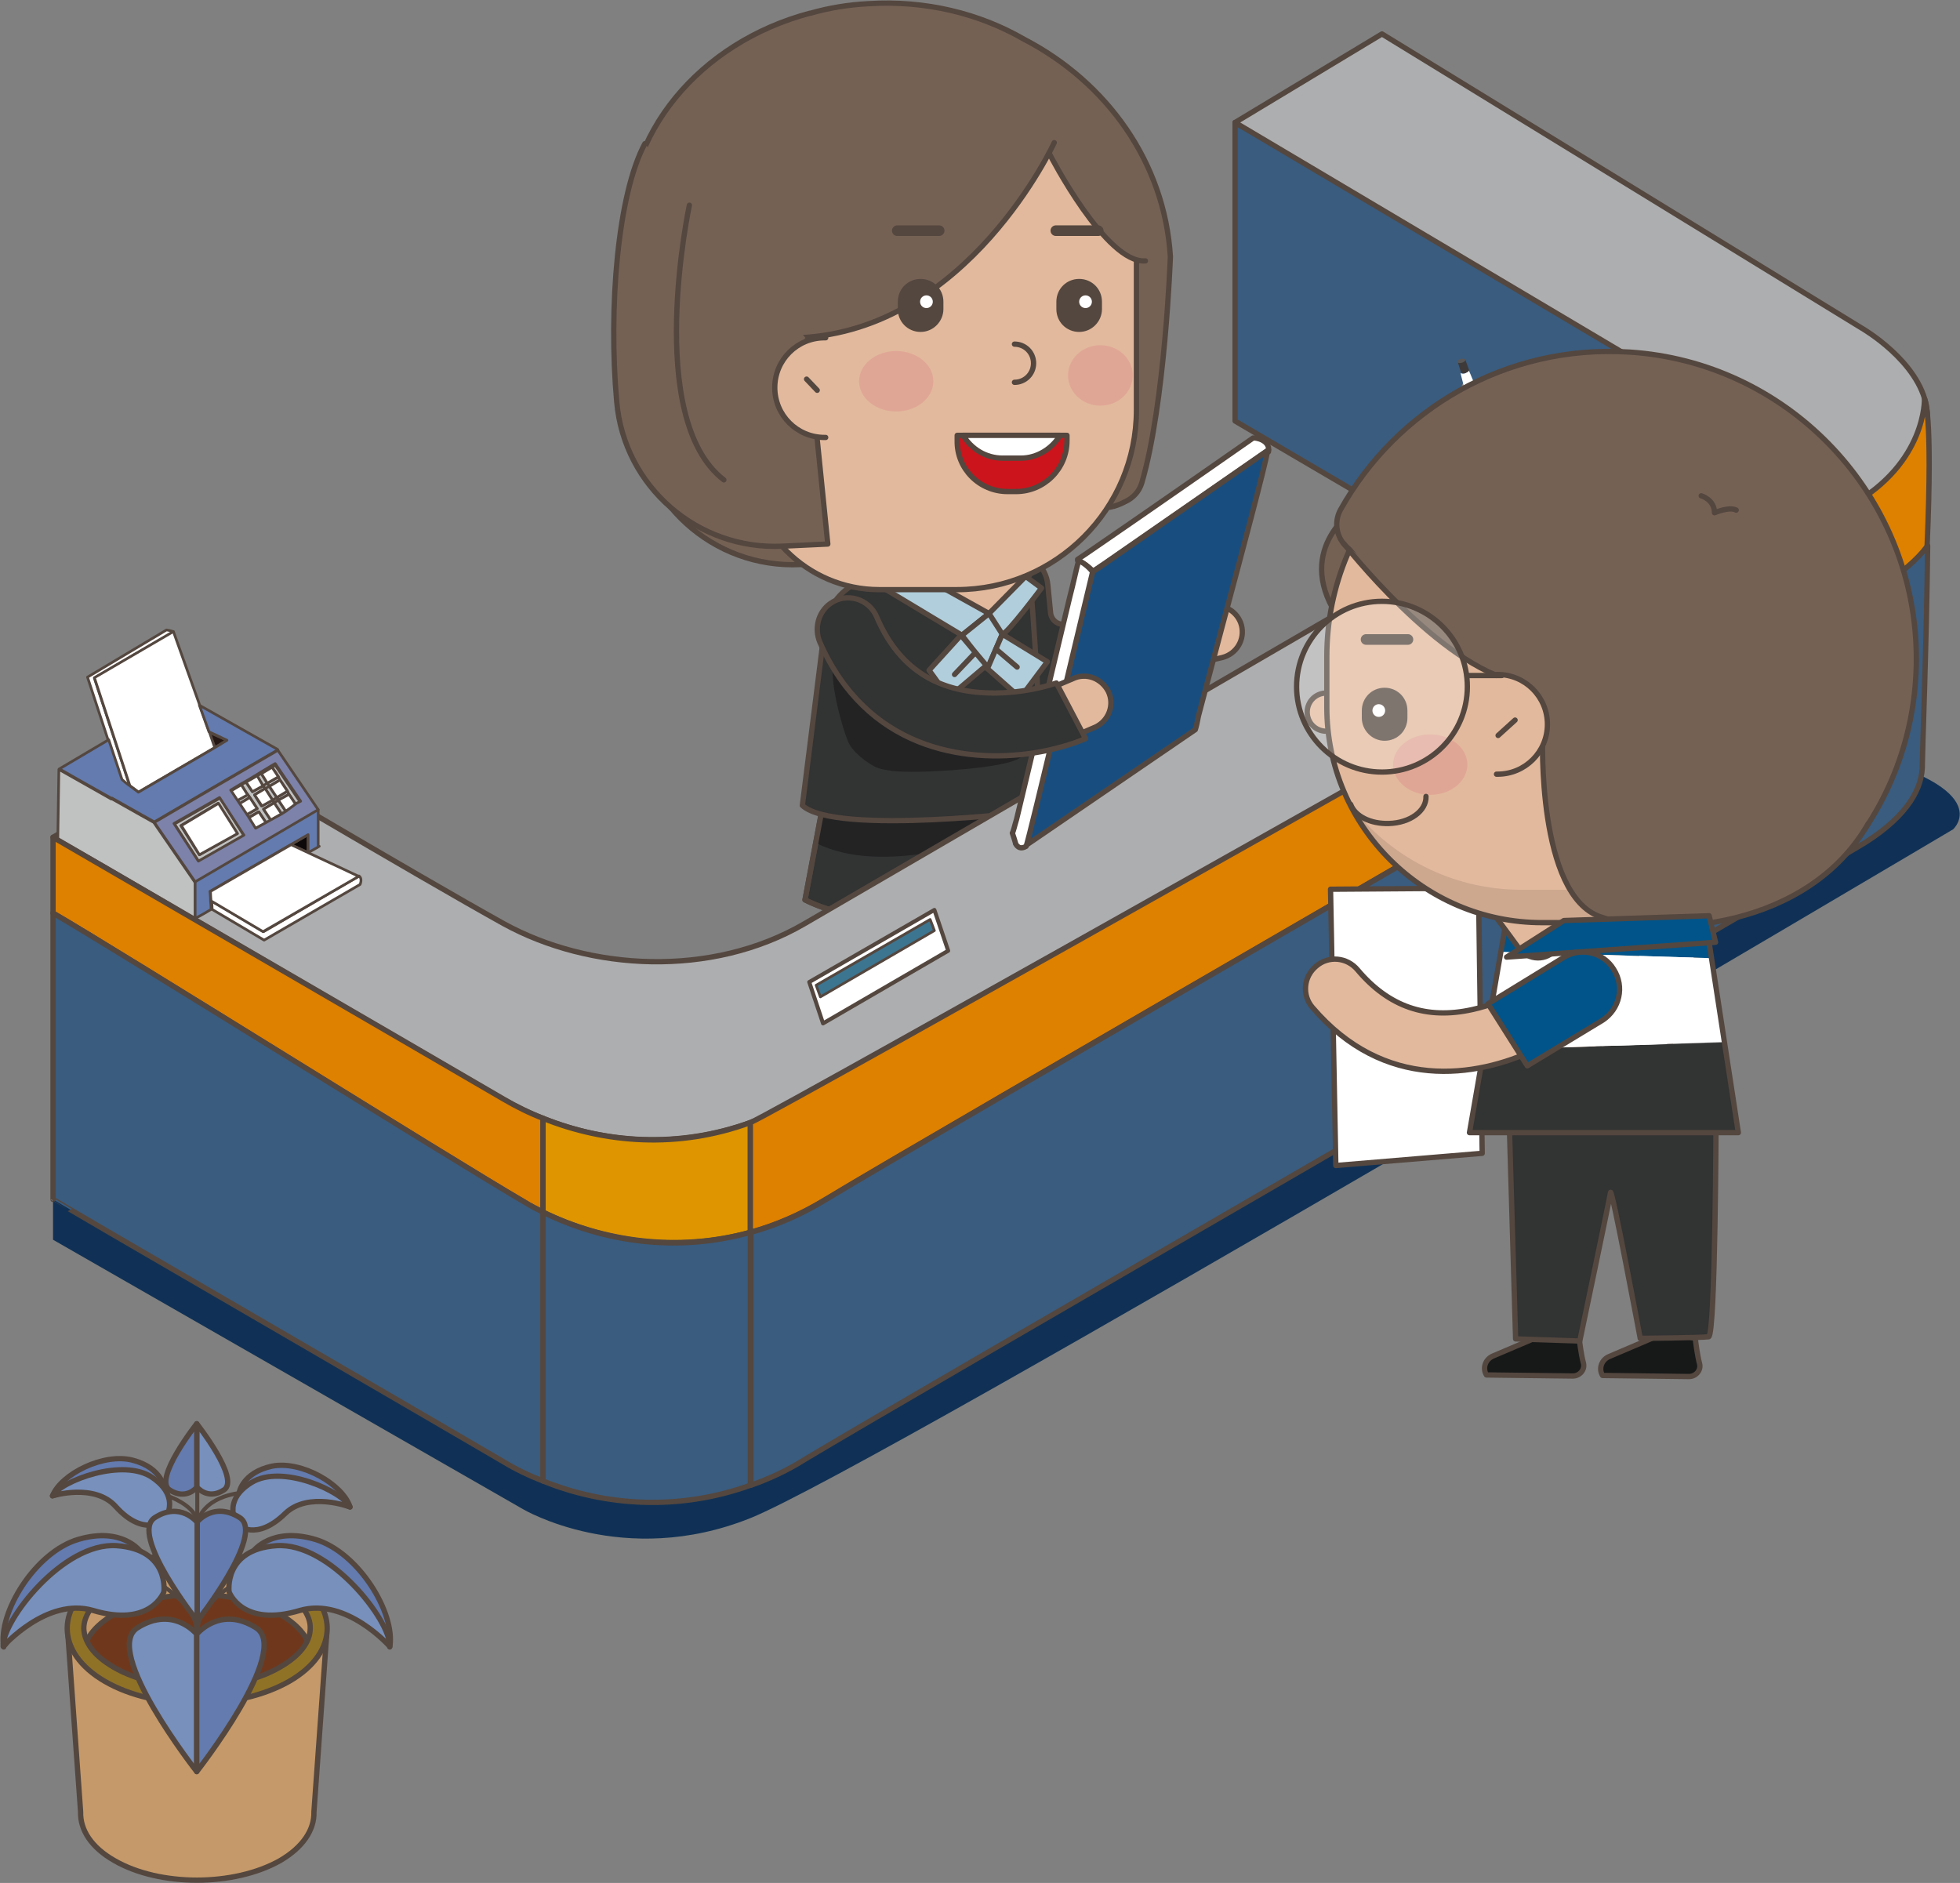 <?xml version="1.0" encoding="utf-8"?>
<!-- Generator: Adobe Illustrator 25.0.0, SVG Export Plug-In . SVG Version: 6.00 Build 0)  -->
<svg version="1.1" id="圖層_1" xmlns="http://www.w3.org/2000/svg" xmlns:xlink="http://www.w3.org/1999/xlink" x="0px" y="0px"
	 width="369.6px" height="355.1px" viewBox="0 0 369.6 355.1" style="enable-background:new 0 0 369.6 355.1;" xml:space="preserve"
	>
<rect x="0" y="0" width="369.6" height="355.1" fill="#808080" stroke="none"/>
<style type="text/css">
	.st0{fill:#756154;stroke:#54473F;stroke-linecap:round;stroke-linejoin:round;stroke-miterlimit:10;}
	.st1{fill:#999999;}
	.st2{fill:#7F8073;stroke:#54473F;stroke-linecap:round;stroke-linejoin:round;stroke-miterlimit:10;}
	.st3{fill:#171919;stroke:#54473F;stroke-linecap:round;stroke-linejoin:round;stroke-miterlimit:10;}
	.st4{fill:#E2B99D;stroke:#54473F;stroke-linecap:round;stroke-linejoin:round;stroke-miterlimit:10;}
	.st5{fill:#323333;stroke:#54473F;stroke-linecap:round;stroke-linejoin:round;stroke-miterlimit:10;}
	.st6{fill:#232324;}
	.st7{fill:none;stroke:#54473F;stroke-linecap:round;stroke-linejoin:round;stroke-miterlimit:10;}
	.st8{fill:#B1CEDC;stroke:#54473F;stroke-linecap:round;stroke-linejoin:round;stroke-miterlimit:10;}
	.st9{fill:#E0A695;}
	.st10{fill:#CC141C;stroke:#54473F;stroke-linecap:round;stroke-linejoin:round;stroke-miterlimit:10;}
	.st11{fill:#FFFFFF;stroke:#54473F;stroke-linecap:round;stroke-linejoin:round;stroke-miterlimit:10;}
	.st12{fill:#756154;}
	.st13{fill:none;stroke:#54473F;stroke-width:2;stroke-linecap:round;stroke-linejoin:round;stroke-miterlimit:10;}
	.st14{fill:#54473F;}
	.st15{fill:#FFFFFF;}
	.st16{fill:#103155;}
	.st17{fill:#395C7F;stroke:#54473F;stroke-linecap:round;stroke-linejoin:round;stroke-miterlimit:10;}
	.st18{fill:#ADAEAF;stroke:#54473F;stroke-linecap:round;stroke-linejoin:round;stroke-miterlimit:10;}
	.st19{fill:#C0C1C1;stroke:#54473F;stroke-width:0.5;stroke-linecap:round;stroke-linejoin:round;stroke-miterlimit:10;}
	.st20{fill:#FFFFFF;stroke:#54473F;stroke-width:0.5;stroke-linecap:round;stroke-linejoin:round;stroke-miterlimit:10;}
	.st21{fill:#DE8000;stroke:#54473F;stroke-linecap:round;stroke-linejoin:round;stroke-miterlimit:10;}
	.st22{fill:#DE9500;stroke:#54473F;stroke-linecap:round;stroke-linejoin:round;stroke-miterlimit:10;}
	.st23{fill:#251714;stroke:#54473F;stroke-width:0.5;stroke-linecap:round;stroke-linejoin:round;stroke-miterlimit:10;}
	.st24{fill:#0D090A;stroke:#54473F;stroke-width:0.5;stroke-linecap:round;stroke-linejoin:round;stroke-miterlimit:10;}
	.st25{fill:#637BAE;stroke:#54473F;stroke-width:0.5;stroke-linecap:round;stroke-linejoin:round;stroke-miterlimit:10;}
	.st26{fill:#7C82A9;stroke:#54473F;stroke-width:0.5;stroke-linecap:round;stroke-linejoin:round;stroke-miterlimit:10;}
	.st27{fill:#CE4B49;}
	.st28{fill:#D6645E;}
	.st29{fill:#838384;}
	.st30{fill:#3E3A39;}
	.st31{fill:#595757;}
	.st32{fill:#FFFFFF;stroke:#54473F;stroke-width:0.75;stroke-linecap:round;stroke-linejoin:round;stroke-miterlimit:10;}
	.st33{fill:#3C7590;stroke:#54473F;stroke-width:0.5;stroke-linecap:round;stroke-linejoin:round;stroke-miterlimit:10;}
	.st34{fill:none;stroke:#54473F;stroke-width:0.755;stroke-linecap:round;stroke-linejoin:round;stroke-miterlimit:10;}
	.st35{fill:#C59969;stroke:#54473F;stroke-linecap:round;stroke-linejoin:round;stroke-miterlimit:10;}
	.st36{fill:#907227;stroke:#54473F;stroke-linecap:round;stroke-linejoin:round;stroke-miterlimit:10;}
	.st37{fill:#C59969;}
	.st38{clip-path:url(#SVGID_2_);fill:#6F381C;stroke:#54473F;stroke-linecap:round;stroke-linejoin:round;stroke-miterlimit:10;}
	.st39{fill:#637BAE;stroke:#54473F;stroke-linecap:round;stroke-linejoin:round;stroke-miterlimit:10;}
	.st40{fill:#7790BC;stroke:#54473F;stroke-linecap:round;stroke-linejoin:round;stroke-miterlimit:10;}
	.st41{fill:#184E7F;stroke:#54473F;stroke-linecap:round;stroke-linejoin:round;stroke-miterlimit:10;}
	.st42{fill:#323333;}
	.st43{fill:#005489;}
	.st44{fill:#E2B99D;}
	.st45{fill:#CDA78E;}
	.st46{fill:#005489;stroke:#54473F;stroke-linecap:round;stroke-linejoin:round;stroke-miterlimit:10;}
	.st47{opacity:0.25;fill:#FFFFFF;enable-background:new    ;}
</style>
<g>
	<g>
		<path class="st0" d="M149.5,106.5L149.5,106.5c-16.5,0-29.9-13.4-29.9-29.9v-7.3c0-16.5,13.4-29.9,29.9-29.9l0,0
			c16.5,0,29.9,13.4,29.9,29.9v7.3C179.4,93.1,166,106.5,149.5,106.5z"/>
		<ellipse class="st1" cx="173.8" cy="193.5" rx="35.2" ry="9.3"/>
		<rect x="180.5" y="169" class="st2" width="6.6" height="21.1"/>
		<rect x="162.6" y="169" class="st2" width="6.6" height="21.1"/>
		<path class="st3" d="M180.5,187.9c0,0.4-0.6,2-1.1,3.5c-0.4,1.2,0.4,2.4,1.7,2.6l16.2,1.7l0,0c0.9-1.2,0.5-3-0.8-3.8l-10.2-5.8
			L180.5,187.9z"/>
		<path class="st3" d="M162.3,188.9c0,0.4-0.6,2-1.1,3.5c-0.4,1.2,0.4,2.4,1.7,2.6l16.2,1.7l0,0c0.9-1.2,0.5-3-0.8-3.8l-10.2-5.8
			L162.3,188.9z"/>
		<g>
			<path class="st4" d="M228,114.4l-2.8,0.6c-1.4,0.3-2.3,1.7-1.9,3.1l1.2,4.7c0.3,1.3,1.7,2.2,3,1.9l3-0.7c2.7-0.7,4.3-3.4,3.6-6.1
				l0,0C233.4,115.3,230.7,113.7,228,114.4z"/>
			<g>
				<path class="st5" d="M197.8,132.3l28.1-5c0.9-0.2,1.5-1,1.3-1.9l-1.9-10.4c-0.2-0.9-1-1.5-1.9-1.3l-22.4,4
					c-1.5,0.3-2.8-0.8-2.9-2.2l-0.5-5.1c-0.3-3.8-3.7-6.6-7.5-6.3l0,0c-3.8,0.3-6.6,3.7-6.3,7.5l1,10.9
					C185.4,128.9,191.4,133.5,197.8,132.3z"/>
			</g>
		</g>
		<path class="st5" d="M193,150.7l2.8,18.7c0,0-27.6,8.6-44,0.3l4.1-21.8L193,150.7z"/>
		<path class="st6" d="M153.9,159l2.1-11l37.1,2.8l0.8,5.5C186,158.1,166.8,165.4,153.9,159z"/>
		<path class="st7" d="M193,150.7l2.8,18.7c0,0-27.6,8.6-44,0.3l4.1-21.8L193,150.7z"/>
		<path class="st5" d="M194.4,111c0,0,2.6,31.2,1.5,41.9c0,0-38.3,4.8-44.6-1l4.2-33.4c0.4-3.4,2.4-6.5,5.4-8.2l0.4-0.3
			c0.9-0.5,1.9-0.9,2.9-0.9c0.6,0,1.2,0.1,1.8,0.4l14,6.5l4.1,2.3l8.1-5.6L194.4,111z"/>
		<g>
			<path class="st6" d="M159.9,123.1c-5.5-2.2-1.8,12.2,0,16.7c0.7,1.8,3.1,3.7,4.9,4.7c1.1,0.6,2.3,0.7,3.5,0.9
				c4.9,0.5,17-0.3,21.8-1.6c4.8-1.2,2.3-2.9,5-7c-12.8,1.3-25.1-6-34.2-14.8"/>
		</g>
		<path class="st4" d="M195,107.3l-6.9,9.4c-1.8,2.4-5.3,2.5-7.1,0.1l-8.1-10.2L195,107.3"/>
		<polygon class="st8" points="167.1,111.2 181.4,119.8 186.5,115.7 175.9,109.8 169.1,108.4 		"/>
		<path class="st8" d="M186.5,115.7l6.9-7l3,2.2c0,0-6.5,8.7-7.4,8.7C188.1,119.6,186.5,115.7,186.5,115.7z"/>
		<polygon class="st8" points="186.5,115.7 181.4,119.8 186.2,126.1 189,119.6 		"/>
		<polygon class="st8" points="189,119.6 197.5,124.8 192.4,131.6 186.2,126.1 		"/>
		<line class="st7" x1="187.8" y1="122.4" x2="191.8" y2="125.8"/>
		<polygon class="st8" points="181.2,119.8 175.2,126.4 178.9,131.5 186,125.5 		"/>
		<line class="st7" x1="183.9" y1="123.1" x2="180" y2="127.2"/>
		<path class="st0" d="M125.6,75.7c0.1,0.7,0.3,1.3,0.4,2c7.4,2.9,14.8,5.7,22.4,8c14.8,4.5,30.6,7.9,46.1,6c8.5-1.1,10,6.8,17.5,3
			c0,0,0.1-0.1,0.2-0.1c1.5-0.7,2.6-1.9,3.1-3.5c4.4-14.9,5.4-42.7,5.4-42.7c-1.1-17.8-12-32.9-27.6-41c-8.3-4.8-18.5-7.4-29.4-6.7
			c-3.8,0.2-7.4,0.8-10.9,1.8c0,0,0,0-0.1,0l0,0C132,8,117.3,25.3,118.5,44.9c0.4,6.4,2.4,12.4,5.8,17.7
			C124.4,67,124.8,71.4,125.6,75.7z"/>
		<path class="st4" d="M141.1,58.8v27.7c0,13.6,11.1,24.7,24.7,24.7h14.6c18.7,0,33.9-15.2,33.9-33.9V35.6c0,0-33.9-17.7-46.1-14.2
			C156,24.8,138.5,48.2,141.1,58.8z"/>
		<ellipse class="st9" cx="169" cy="71.9" rx="7" ry="5.7"/>
		<ellipse class="st9" cx="207.5" cy="70.8" rx="6.1" ry="5.7"/>
		<path class="st7" d="M191.3,72.1c2,0,3.6-1.6,3.6-3.6s-1.6-3.6-3.6-3.6"/>
		<path class="st10" d="M190,92.7h1.6c5.3,0,9.6-4.3,9.6-9.6v-1h-20.7v1C180.4,88.4,184.7,92.7,190,92.7z"/>
		<path class="st11" d="M192.5,86.4h-3.4c-3.2,0-5.9-1.7-7.5-4.3h18.3C198.4,84.6,195.6,86.4,192.5,86.4z"/>
		<path class="st12" d="M198.8,26.9c0,0-16.2,35.4-48.1,36.8L129,50.3l13.5-33.2l18.6-4.6l19-2.6L198.8,26.9z"/>
		<path class="st12" d="M197,27.7c0,0,13.2,23.9,19,21l-0.8-13.5l-11.5-13.7L197,27.7z"/>
		<path class="st7" d="M198.8,26.9c0,0-16.2,35.4-48.1,36.8"/>
		<path class="st7" d="M198,29.2c0,0,10.6,20.6,18,20"/>
		<path class="st0" d="M152.2,64.1l3.9,38.5l-8.5,0.4c-16,0.8-29.9-11.2-31.3-27.2c-1.6-17.7,0.2-39.2,5.3-48.7"/>
		<path class="st4" d="M155.7,63.7c-0.1,0-0.2,0-0.2,0c-5.2,0-9.4,4.2-9.4,9.4s4.2,9.4,9.4,9.4c0.1,0,0.2,0,0.2,0"/>
		<g>
			<g>
				<line class="st13" x1="177.1" y1="43.5" x2="169.2" y2="43.5"/>
				<g>
					<path class="st14" d="M173.6,62.6L173.6,62.6c-2.4,0-4.3-1.9-4.3-4.3v-1.4c0-2.4,1.9-4.3,4.3-4.3l0,0c2.4,0,4.3,1.9,4.3,4.3
						v1.4C177.9,60.6,176,62.6,173.6,62.6z"/>
					<g>
						<circle class="st15" cx="174.7" cy="56.9" r="1.2"/>
					</g>
				</g>
			</g>
		</g>
		<g>
			<g>
				<line class="st13" x1="207.1" y1="43.5" x2="199.1" y2="43.5"/>
				<g>
					<path class="st14" d="M203.5,62.6L203.5,62.6c-2.4,0-4.3-1.9-4.3-4.3v-1.4c0-2.4,1.9-4.3,4.3-4.3l0,0c2.4,0,4.3,1.9,4.3,4.3
						v1.4C207.8,60.6,205.9,62.6,203.5,62.6z"/>
					<g>
						<circle class="st15" cx="204.7" cy="56.9" r="1.2"/>
					</g>
				</g>
			</g>
		</g>
		<path class="st7" d="M130,38.7c0,0-8.6,40.2,6.5,51.8"/>
		<line class="st7" x1="152.1" y1="71.5" x2="154.1" y2="73.6"/>
	</g>
	<path id="XMLID_13807_" class="st16" d="M10,233.8l88.6,50.8c0,0,19,11.3,42.9,1.7s226.8-129.9,226.8-129.9s9.2-8.2-22.4-15.3
		C314.4,134,10,221.9,10,221.9V233.8z"/>
	<g id="XMLID_13765_">
		<polygon id="XMLID_13806_" class="st17" points="232.9,23.1 232.9,79.4 286.6,110.9 322.7,74.7 		"/>
		<path id="XMLID_13805_" class="st18" d="M102.4,210.9c11.6,4.7,25.5,5.7,39.1,0.8c3.4-1.2,6.9-2.8,10.2-4.9
			c19.6-11.9,171.6-96,199.4-112.4c10.5-6.2,13.1-12.4,12.2-17.6c-1.4-8.7-12.2-14.9-12.2-14.9L260.6,6.4l-27.7,16.7l78.5,46.6
			c0,0,10.4,5.6-5.6,14.9c-3.7,2.1-7.8,4.6-12.4,7.2c-45,26.1-129,75-141.7,82.4c-17.5,10.2-40.5,8.9-56.7,0
			c-16.2-9-56.7-33-56.7-33L10,157.9c0,0,69.5,40.5,85,49.5C97.4,208.7,99.8,209.9,102.4,210.9L102.4,210.9z"/>
		<path id="XMLID_13804_" class="st19" d="M20.3,163.6c-5.2-3-9.4-5.4-9.4-5.4l0.2-13.1c0,0,4.8,2.7,9.9,5.6v-0.1
			c4.4,2.5,8,4.5,8,4.5l7.7,11.2l0.1,0.2v6.8C36.9,173.3,28.4,168.3,20.3,163.6L20.3,163.6L20.3,163.6z"/>
		<path id="XMLID_13803_" class="st20" d="M20.4,139.6l-3.9-11.9l14.9-8.9c0,0,1.3,0.2,1.3,0.4l-14.9,8.7l6.7,20.4
			c-0.6-0.4-1.2-0.9-1.6-1.2L20.4,139.6L20.4,139.6z"/>
		<path id="XMLID_13802_" class="st21" d="M10,157.9c0,3.5,0,8.5,0,14.3c12.9,7.5,75.2,46.6,88.9,54.5c1.1,0.7,2.3,1.3,3.5,1.9
			v-17.7c-2.6-1-5-2.2-7.4-3.6C79.6,198.3,10,157.9,10,157.9L10,157.9z"/>
		<path id="XMLID_13801_" class="st22" d="M102.4,210.9v17.7c11.3,5.5,25.2,7.6,39.1,3.8v-20.7C127.9,216.7,114.1,215.6,102.4,210.9
			L102.4,210.9z"/>
		<path id="XMLID_13800_" class="st21" d="M349,95.3c-28.1,15.8-204,115.2-207.5,116.4v20.7c4.7-1.3,9.4-3.3,14-6.1
			c19.6-11.9,170.6-98.9,198.4-115.4c4.5-2.7,9.4-4.7,9.5-8c1.1-25.7-0.5-27.7-0.5-27.7S363.3,87.3,349,95.3z"/>
		<path id="XMLID_13799_" class="st17" d="M21.1,232.7c20.3,11.8,62.3,36.2,73.9,43c2.3,1.4,4.8,2.6,7.4,3.6v-50.7
			c-1.2-0.6-2.4-1.2-3.5-1.9c-13.7-8-76-47-88.9-54.5c0,21.7,0,54,0,54S14.4,228.8,21.1,232.7L21.1,232.7z"/>
		<path id="XMLID_13798_" class="st17" d="M351.7,158.9c8.2-5.2,10.9-10.4,10.8-14.9c0-2.2,0.8-22.7,1-41.1c-1.9,2.6-5,5.3-9.5,8
			c-27.8,16.5-178.8,103.5-198.4,115.4c-4.6,2.8-9.3,4.8-14,6.1v47.7c3.4-1.2,6.9-2.8,10.2-4.9c19.6-11.8,170.6-98.9,198.4-115.4
			C350.7,159.5,351.2,159.2,351.7,158.9L351.7,158.9z"/>
		<path id="XMLID_13797_" class="st17" d="M102.4,228.6v50.7c11.6,4.7,25.5,5.7,39.1,0.8v-47.7C127.7,236.3,113.7,234.2,102.4,228.6
			L102.4,228.6z"/>
		<polygon id="XMLID_13796_" class="st19" points="54.5,149.8 52.5,150.9 52.2,150.4 54.2,149.2 		"/>
		<polygon id="XMLID_13795_" class="st19" points="52.2,150.4 52.5,150.9 51.7,151.4 51.4,150.9 		"/>
		<polygon id="XMLID_13794_" class="st19" points="52.2,150.4 51.4,150.9 50,148.7 48,149.9 49.3,152 51.4,150.9 51.7,151.4 
			49.7,152.6 51.1,154.7 50.2,155.2 48.8,153.1 46.8,154.2 46.4,153.7 48.5,152.5 47.1,150.4 46.7,149.9 45.5,148 46.4,147.5 
			47.6,149.3 49.6,148.2 48.4,146.3 49.3,145.9 50.4,147.7 52.5,146.5 52.8,147.1 50.8,148.3 		"/>
		<polygon id="XMLID_13793_" class="st19" points="53.9,153 53.1,153.5 51.7,151.4 52.5,150.9 		"/>
		<polygon id="XMLID_13792_" class="st19" points="50.4,147.7 50.8,148.3 50,148.7 49.6,148.2 		"/>
		<polygon id="XMLID_13791_" class="st19" points="47.1,150.4 45.1,151.6 44.7,151 46.7,149.8 		"/>
		<polygon id="XMLID_13790_" class="st19" points="56.7,151.4 55.9,151.9 54.5,149.8 54.2,149.2 52.8,147.1 52.5,146.5 51.3,144.7 
			51.9,144.3 		"/>
		<path id="XMLID_13787_" class="st19" d="M46,157.6l-8.5,4.9l-4.6-7.1l8.6-4.9L46,157.6L46,157.6z M37.6,161.2l7.1-4l-3.6-5.7
			l-7,4.2L37.6,161.2L37.6,161.2z"/>
		<polygon id="XMLID_13786_" class="st23" points="42.8,139.6 40.5,141 39.4,138.1 		"/>
		<polygon id="XMLID_13785_" class="st20" points="50,148.7 51.4,150.9 49.4,152 48,149.9 		"/>
		<path id="XMLID_13784_" class="st20" d="M49.8,177.3l-9.8-5.8l0,0l0,0c0,0,0-0.8-0.1-1.6l0,0l9.8,5.8l18-10.5
			c0.7,0.5,0.2,1.6,0.2,1.6L49.8,177.3L49.8,177.3z"/>
		<polygon id="XMLID_13783_" class="st20" points="48.5,146.3 49.6,148.2 47.6,149.3 46.4,147.5 		"/>
		<polygon id="XMLID_13782_" class="st24" points="58.1,157.4 58.1,160.8 58.1,160.8 58.1,160.8 58.1,160.8 54.8,159.3 		"/>
		<polygon id="XMLID_13781_" class="st20" points="54.2,149.2 52.2,150.4 50.8,148.3 52.8,147.1 		"/>
		<polygon id="XMLID_13780_" class="st20" points="48.5,152.5 46.4,153.7 45.1,151.6 47.1,150.4 		"/>
		<polygon id="XMLID_13779_" class="st20" points="46.7,149.9 44.7,151 43.5,149.2 45.5,148 		"/>
		<polygon id="XMLID_13778_" class="st20" points="48.8,153.1 50.2,155.2 48.1,156.3 46.8,154.3 		"/>
		<polygon id="XMLID_13777_" class="st20" points="54.5,149.8 55.9,151.9 53.9,153 52.5,150.9 		"/>
		<path id="XMLID_13776_" class="st20" d="M37.7,133.1l1.8,5l1,2.9l-14.4,8.4c0,0-0.7-0.6-1.6-1.2l-6.7-20.4l14.9-8.7L37.7,133.1
			L37.7,133.1z"/>
		<polygon id="XMLID_13775_" class="st20" points="52.5,146.5 50.4,147.7 49.3,145.9 51.3,144.7 		"/>
		<path id="XMLID_13774_" class="st25" d="M60.2,159.6c0,0-0.8,0.5-2.1,1.2v-3.4l-3.3,1.9l-15.2,8.8c0,0,0.1,0.9,0.1,1.8
			c0.1,0.8,0.1,1.6,0.1,1.6c-1.8,1.1-3,1.7-3,1.7v-6.8l-0.1-0.2l15.7-9.2l7.5-4.4l0.1,0.1v6.9H60.2z"/>
		<polygon id="XMLID_13773_" class="st20" points="53.1,153.5 51.1,154.7 49.7,152.6 51.7,151.4 		"/>
		<path id="XMLID_13772_" class="st25" d="M24.5,148.2c0.8,0.6,1.6,1.2,1.6,1.2l14.4-8.4l2.3-1.4l-3.4-1.6l-1.8-5
			c4.4,2.5,14.7,8.3,14.7,8.3l0.1,0.1l-12.2,7.1L29.1,155c0,0-3.6-2-8-4.5v0.1c-5.2-2.9-9.9-5.6-9.9-5.6s4.4-2.6,9.3-5.5L23,147
			C23.3,147.3,23.9,147.8,24.5,148.2L24.5,148.2z"/>
		<path id="XMLID_13768_" class="st26" d="M52.4,141.5l-12.2,7.1l-11.1,6.5l7.7,11.2l15.7-9.2l7.5-4.4L52.4,141.5z M37.4,162.4
			l-4.6-7.1l8.6-4.9l4.6,7.1L37.4,162.4z M53.9,153l-0.8,0.5l-2,1.1l-0.9,0.5l-2,1.1l-1.3-2.1l-0.4-0.6l-1.4-2.1l-0.4-0.6l-1.2-1.8
			l2-1.2l0.9-0.5l2-1.2l0.8-0.5l2-1.2l0.7-0.4l4.8,7.1l-0.8,0.4L53.9,153z"/>
		<polygon id="XMLID_13767_" class="st20" points="41.2,151.5 44.8,157.2 37.6,161.2 34.2,155.7 		"/>
		<path id="XMLID_13766_" class="st20" d="M49.6,175.7l-9.8-5.8l0,0c-0.1-0.9-0.1-1.8-0.1-1.8l15.2-8.8l3.2,1.5l9.4,4.4l0,0
			c0,0,0.1,0,0.1,0.1L49.6,175.7L49.6,175.7z"/>
	</g>
	<path id="XMLID_13764_" class="st27" d="M285.3,85.8c0,1.4-2,2.5-4.5,2.5s-4.5-1.1-4.5-2.5s2-2.5,4.5-2.5S285.3,84.4,285.3,85.8
		L285.3,85.8z"/>
	<polygon id="XMLID_13763_" class="st27" points="277,82.1 276.4,85.8 285.3,85.8 284.6,81.8 	"/>
	<path id="XMLID_13762_" class="st28" d="M284.7,82.1c0,1.2-1.7,2.2-3.9,2.2c-2.1,0-3.9-1-3.9-2.2s1.7-2.2,3.9-2.2
		C283,80,284.7,80.9,284.7,82.1L284.7,82.1z"/>
	<path id="XMLID_13761_" class="st27" d="M282.7,82.1c0,0.6-0.8,1.1-1.9,1.1c-1,0-1.9-0.5-1.9-1.1s0.8-1.1,1.9-1.1
		C281.9,81.1,282.7,81.6,282.7,82.1L282.7,82.1z"/>
	<path id="XMLID_13760_" class="st29" d="M276.1,72.1c0,0-0.8,0.3-0.3,1.9s1.6,3.9,1.5,4.3c-0.1,0.6,0.1,0.9,0.5,0.9
		c0.6,0,0.4-1.3,0.4-1.3L276.1,72.1L276.1,72.1z"/>
	<path id="XMLID_13759_" class="st15" d="M276.3,70.4c-0.4,0.1-0.8,0.1-0.9-0.1c0,0,1,4.3,2,7c0.5,1.6,2.3,5.8,2.3,5.8
		s0.3,0.2,0.8,0.2c0.4,0,0.9,0,0.9,0s-1.3-5.1-1.8-6.7c-0.9-2.8-2.6-6.7-2.6-6.7C277,69.9,276.7,70.2,276.3,70.4L276.3,70.4z"/>
	<path id="XMLID_13758_" class="st30" d="M276.3,67.8l-1.4,0.5l0.6,1.9c0.1,0.2,0.5,0.3,0.9,0.1c0.4-0.1,0.7-0.4,0.6-0.6L276.3,67.8
		L276.3,67.8z"/>
	<path id="XMLID_13757_" class="st31" d="M276.3,67.8c0.1,0.2-0.2,0.5-0.6,0.6s-0.8,0.1-0.9-0.1s0.2-0.5,0.6-0.6
		C275.8,67.6,276.2,67.6,276.3,67.8L276.3,67.8z"/>
	<polygon id="XMLID_13756_" class="st30" points="278.4,74.5 278,74.7 279.8,80.2 280.2,80 	"/>
	<polygon id="XMLID_13755_" class="st32" points="178.8,179.3 155.2,193 152.6,185.2 176.2,171.6 	"/>
	<polygon id="XMLID_13754_" class="st33" points="176.2,175.5 154.7,188 153.9,185.8 175.4,173.4 	"/>
	<g id="XMLID_13720_">
		<path id="XMLID_13753_" class="st34" d="M30.4,281.7c0,0,6.3,1.7,6.8,5.3"/>
		<path id="XMLID_13752_" class="st34" d="M46,281.5c0,0-7.2,0.2-8.8,5.6"/>
		<path class="st35" d="M59.2,341.7l2.4-33.4H12.8l2.4,33.4l0,0c-0.1,3.4,2,6.7,6.4,9.2c8.5,4.9,22.5,4.9,31.2,0
			C57.1,348.4,59.3,345.1,59.2,341.7L59.2,341.7z"/>
		<path id="XMLID_13751_" class="st36" d="M19.8,297c-9.5,5.6-9.5,14.6,0,20.1s25,5.5,34.7,0c9.6-5.5,9.6-14.5,0-20.1
			S29.4,291.4,19.8,297z"/>
		<g id="XMLID_13747_">
			<g>
				<path id="XMLID_13748_" class="st37" d="M37.1,318.1c-6,0-11.6-1.3-15.7-3.7c-3.6-2.1-5.5-4.6-5.6-7.3c0-2.6,2-5.3,5.6-7.4
					c4.1-2.4,9.7-3.8,15.7-3.8s11.6,1.3,15.8,3.8c3.6,2.1,5.7,4.8,5.6,7.4c0,2.6-2,5.2-5.7,7.3C48.7,316.8,43.1,318.1,37.1,318.1z"
					/>
			</g>
			<g>
				<defs>
					<path id="SVGID_1_" d="M37.1,318.1c-6,0-11.6-1.3-15.7-3.7c-3.6-2.1-5.5-4.6-5.6-7.3c0-2.6,2-5.3,5.6-7.4
						c4.1-2.4,9.7-3.8,15.7-3.8s11.6,1.3,15.8,3.8c3.6,2.1,5.7,4.8,5.6,7.4c0,2.6-2,5.2-5.7,7.3C48.7,316.8,43.1,318.1,37.1,318.1z"
						/>
				</defs>
				<clipPath id="SVGID_2_">
					<use xlink:href="#SVGID_1_"  style="overflow:visible;"/>
				</clipPath>
				<path id="XMLID_13749_" class="st38" d="M37.1,322.9c-6,0-11.6-1.3-15.7-3.7c-3.6-2.1-5.5-4.6-5.6-7.3c0-2.6,2-5.3,5.6-7.4
					c4.1-2.4,9.7-3.8,15.7-3.8s11.6,1.3,15.8,3.8c3.6,2.1,5.7,4.8,5.6,7.4c0,2.6-2,5.2-5.7,7.3C48.7,321.5,43.1,322.9,37.1,322.9z"
					/>
			</g>
			<g>
				<path id="XMLID_1_" class="st7" d="M37.1,318.1c-6,0-11.6-1.3-15.7-3.7c-3.6-2.1-5.5-4.6-5.6-7.3c0-2.6,2-5.3,5.6-7.4
					c4.1-2.4,9.7-3.8,15.7-3.8s11.6,1.3,15.8,3.8c3.6,2.1,5.7,4.8,5.6,7.4c0,2.6-2,5.2-5.7,7.3C48.7,316.8,43.1,318.1,37.1,318.1z"
					/>
			</g>
		</g>
		<line id="XMLID_13746_" class="st34" x1="37.2" y1="276.4" x2="37.2" y2="311.8"/>
		<g id="XMLID_13743_">
			<path id="XMLID_13745_" class="st34" d="M27.1,296.9c0,0,9.5,4.7,9.9,10.1"/>
			<path id="XMLID_13744_" class="st34" d="M47.2,296.9c0,0-9.5,4.7-9.9,10.1"/>
		</g>
		<g id="XMLID_13721_">
			<g id="XMLID_13740_">
				<path id="XMLID_13742_" class="st39" d="M31,280.8c0,0-0.3-3.9-5.9-5.4c-5.5-1.5-13.6,2.6-15.2,6.7
					C10,282.1,21.8,277.2,31,280.8z"/>
				<path id="XMLID_13741_" class="st40" d="M30.9,286.8c0,0,3.5-4.2-2.1-8.1c-5.5-3.9-17.3,0.6-18.9,3.4c0,0,8-2.5,12,2.1
					C27.1,289.9,30.9,286.8,30.9,286.8z"/>
			</g>
			<g id="XMLID_13737_">
				<path id="XMLID_13739_" class="st39" d="M45.1,281.5c0,0,0.6-3.8,6.2-5c5.6-1.1,13.4,3.5,14.7,7.7
					C66,284.2,54.6,278.6,45.1,281.5z"/>
				<path id="XMLID_13738_" class="st40" d="M44.8,287.6c0,0-3.2-4.4,2.6-8s17.2,1.7,18.6,4.6c0,0-7.8-3-12.2,1.2
					C48.3,290.8,44.8,287.6,44.8,287.6z"/>
			</g>
			<g id="XMLID_13734_">
				<path id="XMLID_13736_" class="st40" d="M37.1,308.2v25.9c0,0-17.9-22.8-11.2-27.1C32.7,302.7,37.1,308.2,37.1,308.2z"/>
				<path id="XMLID_13735_" class="st39" d="M37.1,334.1c0,0,17.9-22.8,11.2-27.1c-6.8-4.3-11.2,1.2-11.2,1.2V334.1z"/>
			</g>
			<g id="XMLID_13731_">
				<path id="XMLID_13733_" class="st40" d="M37.2,287.1v18.6c0,0-12.9-16.4-8-19.5C34,283.1,37.2,287.1,37.2,287.1z"/>
				<path id="XMLID_13732_" class="st39" d="M37.2,305.7c0,0,12.9-16.4,8-19.5s-8,0.8-8,0.8V305.7z"/>
			</g>
			<g id="XMLID_13728_">
				<path id="XMLID_13730_" class="st40" d="M37.1,280.4v-11.9c0,0,8.3,10.5,5.1,12.5C39.1,283,37.1,280.4,37.1,280.4z"/>
				<path id="XMLID_13729_" class="st39" d="M37.1,268.5c0,0-8.3,10.5-5.1,12.5c3.1,2,5.1-0.5,5.1-0.5V268.5z"/>
			</g>
			<g id="XMLID_13725_">
				<path id="XMLID_13727_" class="st39" d="M26.4,292.5c0,0-3.4-4.6-11.6-2.2s-15.2,13.9-14.1,20.3
					C0.6,310.5,11.8,295.1,26.4,292.5z"/>
				<path id="XMLID_13726_" class="st40" d="M30.9,300.2c0,0,1.1-8-8.9-8.7c-10.1-0.7-21.6,14.2-21.4,19c0,0,8.2-9.3,16.9-6.8
					C28.5,307,30.9,300.2,30.9,300.2z"/>
			</g>
			<g id="XMLID_13722_">
				<path id="XMLID_13724_" class="st39" d="M47.8,292.5c0,0,3.4-4.6,11.6-2.2s15.2,13.9,14.1,20.3
					C73.5,310.5,62.4,295.1,47.8,292.5z"/>
				<path id="XMLID_13723_" class="st40" d="M43.2,300.2c0,0-1.1-8,8.9-8.7c10.1-0.7,21.6,14.2,21.4,19c0,0-8.2-9.3-16.9-6.8
					C45.6,307,43.2,300.2,43.2,300.2z"/>
			</g>
		</g>
	</g>
	<g>
		<g>
			<path id="XMLID_13661_" class="st11" d="M239.2,85.2L239.2,85.2c-0.1-0.2-0.1-0.3-0.1-0.3s-21.9,15.2-31,21.5
				c-0.8,0.5-1.4,1-2,1.3l-0.1-0.1c-0.8-0.8-1.8-1.5-2.8-1.9c0-0.1,0.1-0.1,0-0.2c0.8-0.5,1.9-1.3,3.1-2.1c9.5-6.5,30-20.8,30-20.8
				C236.6,82.5,239.6,82.9,239.2,85.2z"/>
			<path class="st41" d="M239.2,84.9c0,0-21.9,15.2-31,21.5c-0.7,0.5-1.3,0.9-1.8,1.2h-0.3c-0.1,0.2-12.6,51.8-12.6,51.8l31.9-21.8
				c0.2-0.6,0.4-1.5,0.6-2.6c1-3.7,2.6-9.9,4.4-16.6c3.8-14.2,8.3-31,8.6-33.3C239.2,85,239.2,84.9,239.2,84.9z"/>
			<path class="st11" d="M203.4,105.7c-0.5,1.9-1,4.3-1.7,7l-10,41.8c-0.4,1.3-0.6,2.3-0.8,2.6c0.2,0.6,0.4,1.2,0.6,1.9v0.1
				c0.4,0.7,1,1.1,2,0.5c0.5-1.1,11.2-46.2,12.5-51.6l0,0c0-0.1,0-0.1,0-0.2C205.3,106.9,204.4,106.2,203.4,105.7z"/>
		</g>
		<path class="st4" d="M202.3,128l-2.6,1.1c-1.3,0.6-1.9,2.1-1.3,3.5l2.1,4.4c0.6,1.3,2.1,1.8,3.3,1.3l2.8-1.2
			c2.5-1.2,3.6-4.2,2.4-6.7l0,0C207.7,127.9,204.8,126.8,202.3,128z"/>
		<g>
			<path class="st5" d="M184.9,130.6c-9.4-0.7-15.8-5.4-19.6-14.3c-1.4-3.3-5.6-4.7-8.7-2.5c-2.3,1.6-3.1,4.7-2,7.3
				c8.8,20.1,27.2,22.9,40.3,20.9c3.8-0.6,7.2-1.6,9.8-2.7l-5.5-10.5C199,128.9,192.4,131.2,184.9,130.6z"/>
		</g>
	</g>
	<g>
		<g>
			<path class="st4" d="M306.7,179.6L306.7,179.6c-2.5-1.7-6-1-7.7,1.5l-9.3,14c-0.8,1.2-2,2-3.4,2.3l-16.7,3.1
				c-3,0.7-4.8,3.6-4.2,6.6l0,0c0.7,3,3.6,4.8,6.6,4.2l21-4.1c1.4-0.3,2.6-1.1,3.4-2.3l11.8-17.7
				C309.9,184.8,309.2,181.3,306.7,179.6z"/>
		</g>
		<polygon class="st11" points="278.8,167.5 279.5,217.5 251.9,219.8 250.9,167.7 		"/>
		<path class="st3" d="M319.7,252.4c0,0.4,0.4,3.4,0.8,4.8c0.3,1.2-0.7,2.4-2,2.4l-16.3-0.2l0,0c-0.8-1.3-0.2-3,1.3-3.6l10.8-4.6
			L319.7,252.4z"/>
		<path class="st3" d="M297.8,252.3c0,0.4,0.4,3.4,0.8,4.8c0.3,1.2-0.7,2.4-2,2.4l-16.3-0.2l0,0c-0.8-1.3-0.2-3,1.3-3.6l10.8-4.6
			L297.8,252.3z"/>
		<g>
			<g>
				<path class="st11" d="M320.2,187.6L312,202l-12.1-6.7l8.2-14.4c1.8-3.3,6-4.6,9.4-2.7l0,0C320.8,180.1,322,184.3,320.2,187.6z"
					/>
			</g>
		</g>
		<path class="st5" d="M284.6,211.7l1.2,40.8l12.1,0.4c0,0,5.6-26.7,5.8-28c0.2-1.3,5.6,27.5,5.6,27.5s11.2-0.1,12.9-0.3
			c1.3-0.2,1.4-41.6,1.4-41.6L284.6,211.7z"/>
		<path class="st0" d="M255.8,95.8c0,0-11.8,7.4-3.8,20.1C260.1,128.6,255.8,95.8,255.8,95.8z"/>
		<path class="st42" d="M279.8,198l-2.7,15.7h50.8l-2.6-17.1C314.1,196.9,289.2,197.7,279.8,198z"/>
		<polygon class="st43" points="320.9,168.7 284.7,169.8 283,179.5 322.8,180.7 		"/>
		<path class="st15" d="M322.8,180.7l-39.8-1.2l-3.2,18.5c9.5-0.3,34.4-1.1,45.4-1.5L322.8,180.7z"/>
		<polygon class="st7" points="320.9,168.7 327.8,213.6 277.1,213.6 284.7,169.8 		"/>
		<path class="st4" d="M279.5,169.4l6.9,9.4c1.8,2.4,5.3,2.5,7.1,0.1l8.1-10.2L279.5,169.4"/>
		<g>
			<path class="st4" d="M250.1,137.9c-2,0-3.6-1.6-3.6-3.6s1.6-3.6,3.6-3.6"/>
			<path class="st44" d="M313.3,174h-22.5c-22.4,0-40.6-18.2-40.6-40.6v-9.6c0-27.1,21.9-49,49-49l0,0c31,0,56.1,25.1,56.1,56.1v1.2
				C355.3,155.2,336.5,174,313.3,174z"/>
			<path class="st45" d="M344.7,98c4.3,7.9,6.7,17,6.7,26.6v1.2c0,23.2-18.8,42-42,42h-22.5c-13.2,0-24.9-6.3-32.3-16
				C261.3,165,275,174,290.8,174h22.5c23.2,0,42-18.8,42-42v-1.2C355.3,118.5,351.4,107.2,344.7,98z"/>
			<path class="st7" d="M313.3,174h-22.5c-22.4,0-40.6-18.2-40.6-40.6v-9.6c0-27.1,21.9-49,49-49l0,0c31,0,56.1,25.1,56.1,56.1v1.2
				C355.3,155.2,336.5,174,313.3,174z"/>
			<ellipse class="st9" cx="269.7" cy="144.2" rx="7" ry="5.7"/>
			<g>
				<line class="st13" x1="257.6" y1="120.6" x2="265.5" y2="120.6"/>
				<g>
					<path class="st14" d="M261.1,139.7L261.1,139.7c2.4,0,4.3-1.9,4.3-4.3V134c0-2.4-1.9-4.3-4.3-4.3l0,0c-2.4,0-4.3,1.9-4.3,4.3
						v1.4C256.8,137.7,258.7,139.7,261.1,139.7z"/>
					<g>
						<circle class="st15" cx="260" cy="134" r="1.2"/>
					</g>
				</g>
			</g>
			<path class="st7" d="M254.7,151.7c0.8,2.2,3.7,3.7,7.2,3.6c4-0.1,7.1-2.4,7-5.1"/>
			<path class="st0" d="M283.1,131.1l7.4,2l0,0c0,16.4,13.3,29.8,29.8,29.8h23.1c2.1,0,4-0.9,5.3-2.5c8.5-10.6,13.3-24.2,12.6-39
				c-1.4-29.3-24.7-53.1-54-55c-23.4-1.5-44,10.9-54.5,29.7c-2.1,3.8,0.6,8.5,4.9,8.5h6.2C278.5,104.5,283.1,116.4,283.1,131.1z"/>
			<path class="st0" d="M290.9,138.8c0,0-1.1,30,10.9,34.1c12,4.1,39.2,2.2,50.5-17.6"/>
			<path class="st7" d="M320.8,93.5c0,0,2.5,0.7,2.5,3.2c0,0,2.8-1.2,4.1-0.5"/>
		</g>
		<polygon class="st46" points="322.3,172.7 323.5,177.7 284.1,180.5 294.9,173.6 		"/>
		<path class="st12" d="M253.1,101.1c0,0,18.5,23.9,32.1,26.8s6-20.8,6-20.8l-7.4-15.8"/>
		<path class="st0" d="M253.4,102.5c0,0,18.1,23.2,32.8,26.1"/>
		<path class="st4" d="M282.2,146c0.1,0,0.2,0,0.2,0c5.2,0,9.4-4.2,9.4-9.4s-4.2-9.4-9.4-9.4c-0.1,0-0.2,0-0.2,0"/>
		<line class="st7" x1="285.7" y1="135.8" x2="282.5" y2="138.7"/>
		<g>
			<g>
				<path class="st4" d="M289.6,197.9c-11.3,5.4-28.6,7.9-42.1-7.9c-2-2.3-1.7-5.8,0.7-7.8c2.3-2,5.8-1.7,7.8,0.7
					c5.9,7,13,9.4,21.6,7.5c7-1.5,12.3-5.5,12.3-5.5c2.4-1.8,5.9-1.3,7.7,1.1s1.3,5.9-1.1,7.7C294.7,195.2,292.3,196.6,289.6,197.9z
					"/>
			</g>
		</g>
		<g>
			<g>
				<path class="st46" d="M302.2,192.4L288,201l-7.4-11.7l14.2-8.7c3.2-2,7.5-1.1,9.5,2.2l0,0C306.4,186.1,305.4,190.3,302.2,192.4z
					"/>
			</g>
		</g>
		<g>
			<g>
				<circle class="st47" cx="260.6" cy="129.5" r="16.1"/>
				<g>
					<circle class="st7" cx="260.6" cy="129.5" r="16.1"/>
				</g>
			</g>
		</g>
		<line class="st7" x1="276.7" y1="127.4" x2="283.2" y2="127.4"/>
	</g>
</g>
</svg>
